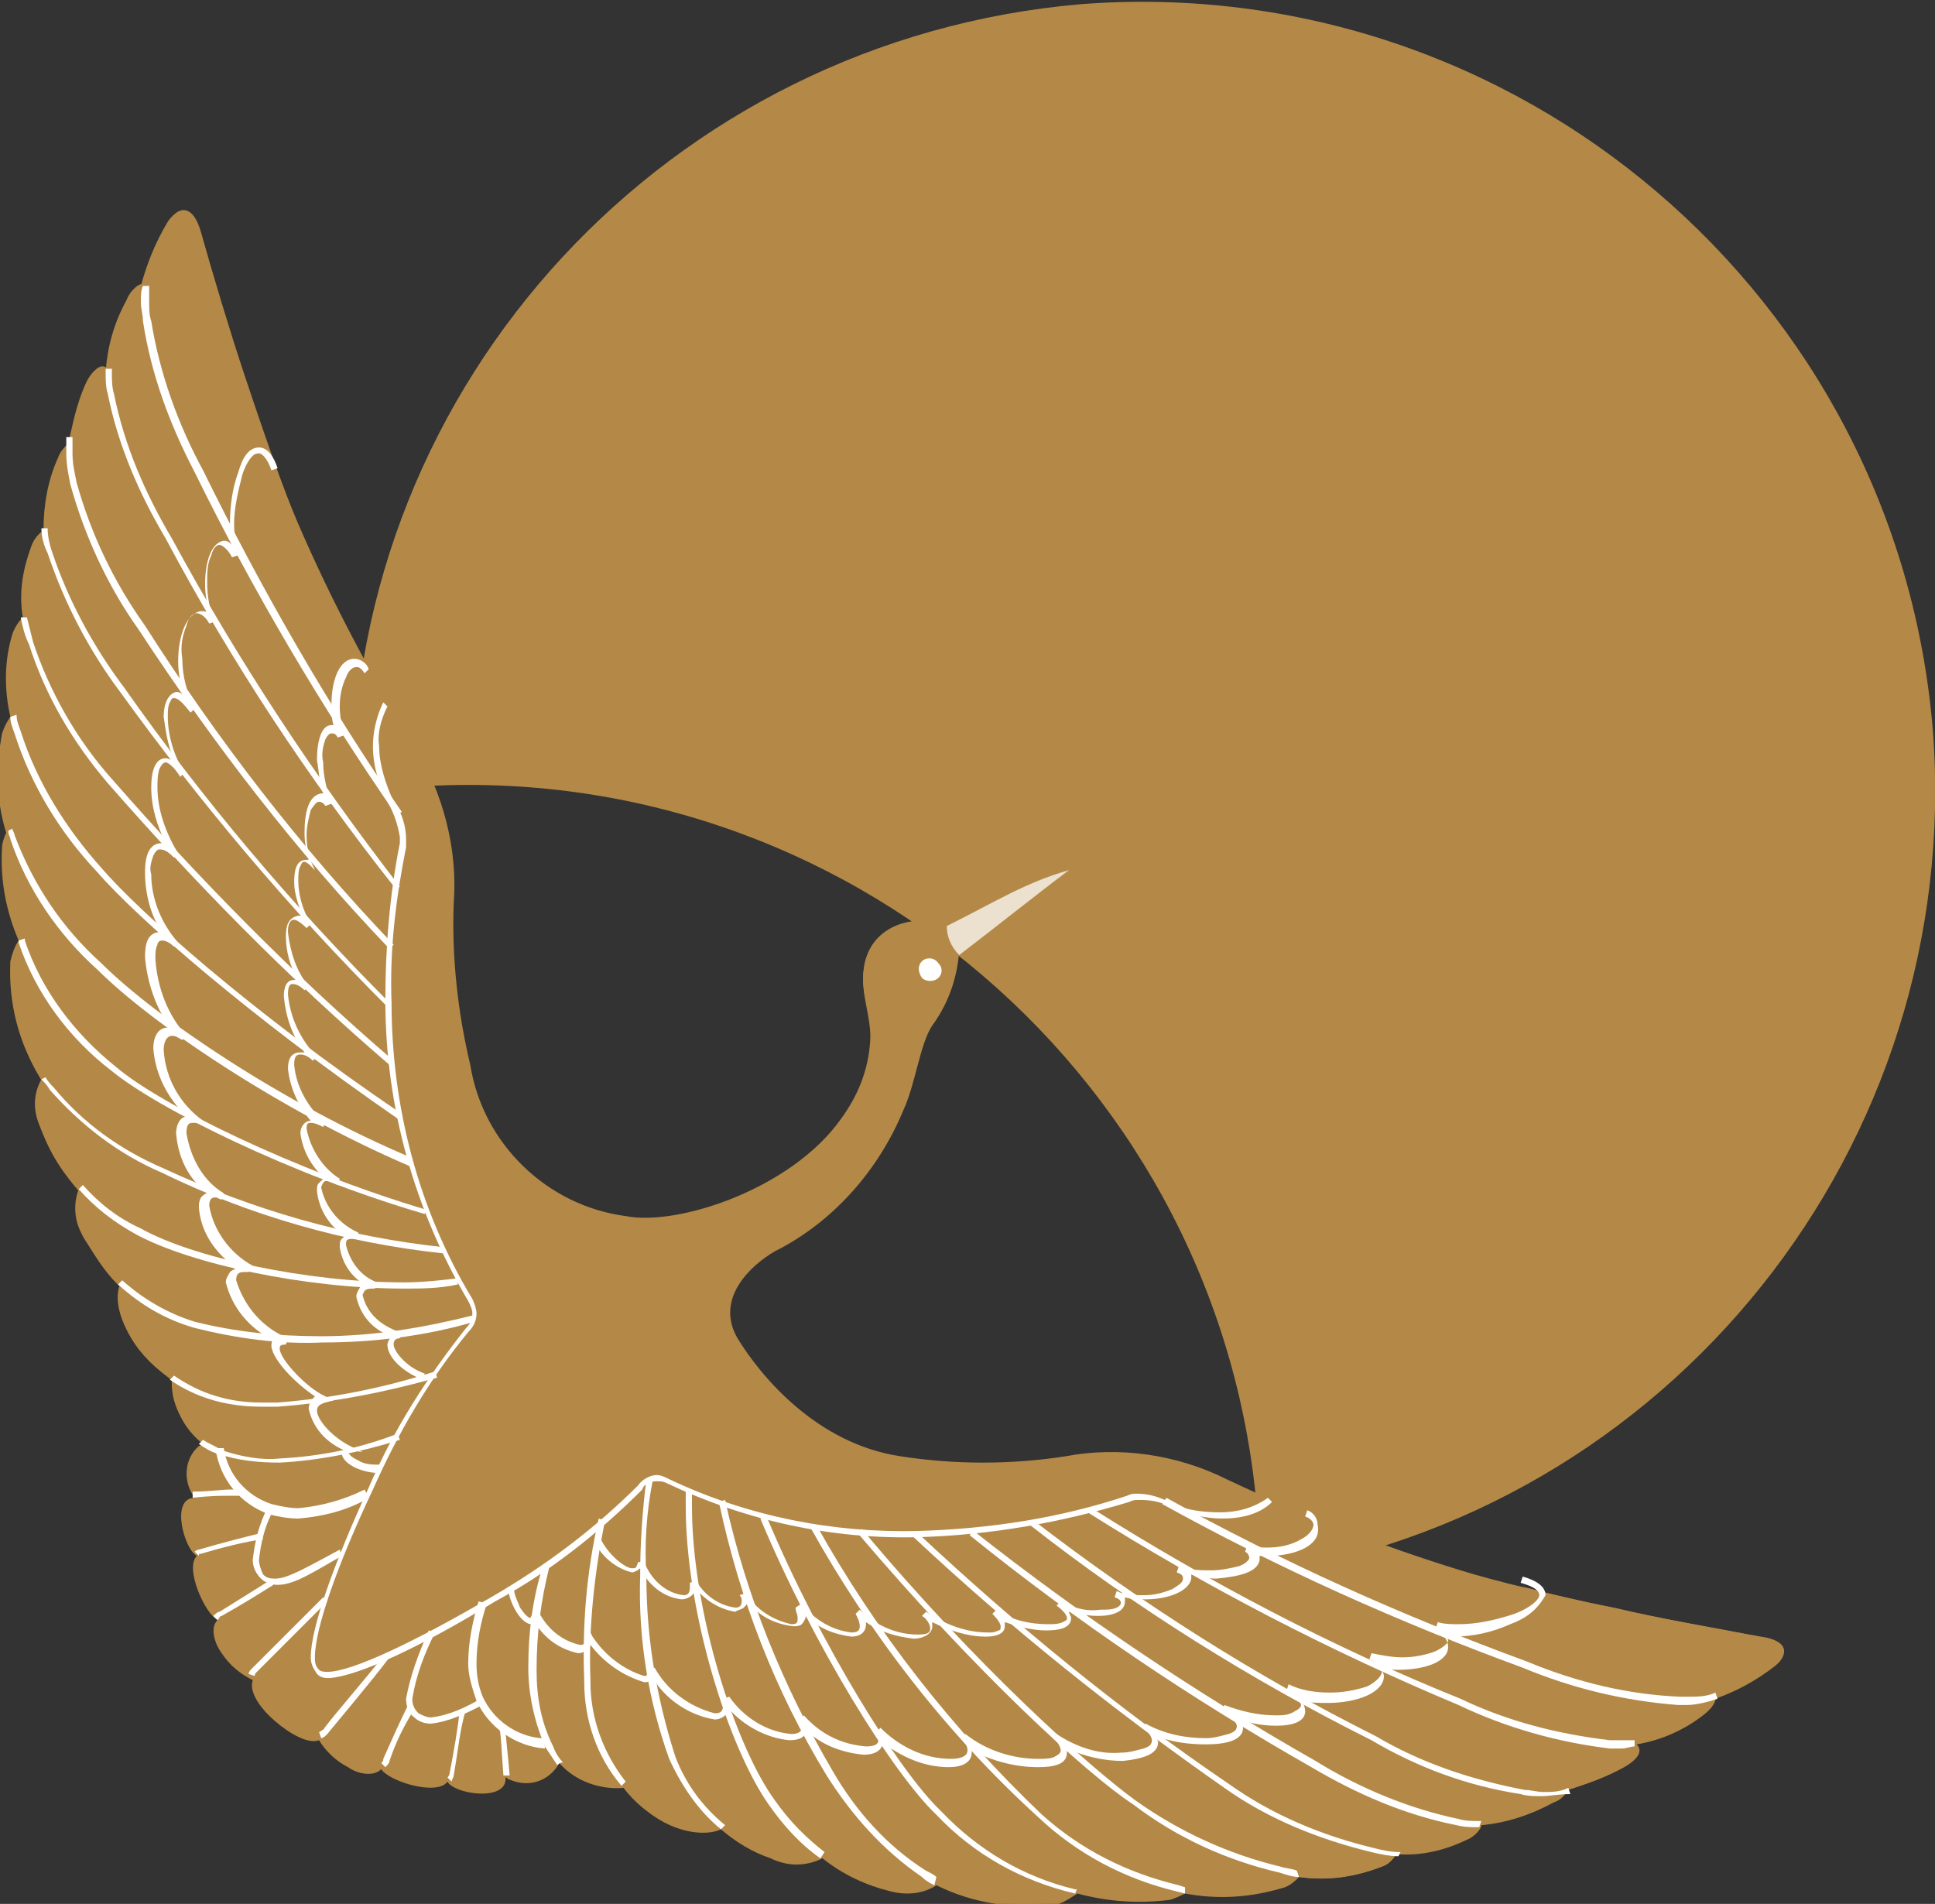 <svg xmlns="http://www.w3.org/2000/svg" id="Слой_1" x="0" y="0" viewBox="0 0 93.4 91.9" xml:space="preserve"><rect x="0" y="0" width="93.4" height="91.9" fill="#333333" stroke="none"/><style>.st0{fill:#b48947}.st2{fill:#fff}</style><g id="Слой_2_1_"><g id="Слой_1-2"><path class="st0" d="M93.3 35.3C91.6 14.3 73.2-1.4 52.2.2 32.3 1.9 17 18.4 17 38.3l2.7-.3c21-1.6 39.4 14.2 41 35.2.1.9.1 1.9.1 2.8 19.8-2.9 34-20.7 32.5-40.7"/><path class="st0" d="M77.8 77.6c2.1.5 5.2 1 7.1 1.4 1.4.3 1.3 1 .7 1.4-.9.7-1.9 1.2-2.9 1.6 0 .2-.2.5-.6.8-1 .7-2.1 1.2-3.2 1.4.2.3 0 .8-.6 1.1-.8.5-1.7.8-2.7 1.1-.1.3-.4.5-.7.6-1.1.6-2.2.9-3.4 1.1 0 .2-.3.5-.7.7-1 .5-2.2.8-3.4.7-.2.3-.4.5-.7.6-1.3.5-2.6.7-4 .5-.2.2-.5.4-.7.5q-2.4.75-4.8.3c-.2.1-.4.2-.7.3q-2.25.3-4.5-.3c-.3.2-.6.4-.9.5-2 .3-4.1 0-5.9-.9-.6.4-1.4.5-2.2.3-1.2-.3-2.3-.8-3.3-1.6-.8.4-1.7.4-2.5 0-.9-.3-1.7-.8-2.4-1.4-.6.3-2.1.3-3.6-.9-.4-.3-.8-.7-1.1-1.1-1.1.1-2.3-.3-3.1-1.2-.5.9-1.5 1.2-2.4.8-.1 0-.1-.1-.2-.1.1 1.2-2.5.8-2.8.2-.5.7-2.8 0-3.2-.6-.4.4-1.2.2-1.6-.1-.6-.3-1.1-.8-1.4-1.3-.5.2-1.4-.3-2.1-.9s-1.3-1.4-1.1-2c-.6-.3-1.1-.7-1.5-1.3-.3-.4-.6-1.2-.2-1.6-.6-.3-1.6-2.5-1-3.1-.6-.3-1.3-2.8-.1-2.8-.6-.8-.5-1.9.2-2.5.1 0 .1-.1.2-.1-.9-.7-1.5-1.8-1.4-3-.4-.3-.8-.6-1.2-1-1.4-1.4-1.6-2.9-1.3-3.5-.7-.6-1.2-1.4-1.7-2.2-.5-.7-.6-1.6-.3-2.4-.8-.9-1.5-1.9-1.9-3.1-.3-.7-.3-1.5.1-2.2C1 50.6.5 48.6.6 46.5c.1-.4.2-.7.4-1C.4 44.1.1 42.6.2 41c0-.2.1-.5.2-.7-.5-1.6-.5-3.2-.2-4.8.1-.3.2-.5.4-.8-.3-1.3-.3-2.7.1-4 .1-.5.3-.7.5-.9-.2-1.2 0-2.3.4-3.4.1-.3.3-.6.6-.8 0-1.2.2-2.4.7-3.6.1-.3.3-.5.5-.7.2-.9.4-1.9.8-2.8.3-.7.7-1 1-.7.1-1.2.4-2.3 1-3.4.2-.5.5-.7.7-.7.3-1.1.7-2.1 1.3-3.1.4-.6 1.1-.8 1.5.6.5 1.8 1.4 4.8 2.1 6.9.9 2.7 1.9 5.6 2.6 7.2C16 29 17.9 32.6 20 36c1.4 2.3 2.1 5 1.9 7.6-.1 2.6.2 5.3.8 7.8.6 3.8 3.7 6.8 7.5 7.3 2.5.5 8-1.3 10.4-4.7.8-1.1 1.3-2.3 1.4-3.7.1-1.1-.5-2.4-.3-3.6.3-2 2.3-2.6 4-2.1 1.9-1.1 3.9-2 5.9-2.7-1.7 1.1-3.6 2.7-5.3 4-.1 1.3-.5 2.5-1.3 3.6-.6.9-.8 2.8-1.4 4.1-1.2 2.9-3.4 5.4-6.2 6.8-1.2.7-2.9 2.3-1.8 4.2 1.1 1.8 3.8 5.1 7.9 5.7 2.6.4 5.3.4 7.9 0 2.6-.5 5.4-.1 7.8 1.1 3.6 1.7 7.4 3.2 11.3 4.4 1.6.5 4.5 1.2 7.3 1.8"/><path d="M46.3 46.1c1.7-1.3 3.7-2.9 5.3-4.1-2.1.6-3.5 1.5-5.9 2.7 0 .5.2 1 .6 1.4" style="fill:#ece1ce"/><path class="st0" d="M9.7 69.5c-.9-.7-1.5-1.8-1.4-3-.4-.3-.8-.6-1.2-1-1.4-1.4-1.6-2.9-1.3-3.5-.7-.6-1.2-1.4-1.7-2.2-.5-.7-.6-1.6-.3-2.4-.8-.9-1.5-2-1.9-3.1-.3-.7-.3-1.5.1-2.2C.9 50.4.4 48.4.5 46.4c.1-.4.2-.7.4-1C.3 44 0 42.5.1 40.9c0-.2.1-.5.2-.7-.5-1.6-.5-3.2-.2-4.8.1-.3.2-.5.4-.8-.3-1.3-.3-2.7.1-4 .1-.3.3-.6.5-.8-.2-1.2 0-2.3.4-3.4.1-.3.3-.6.6-.8 0-1.2.2-2.4.7-3.5.1-.3.3-.5.5-.7.2-.9.4-1.9.8-2.8.3-.7.7-1 1-.7.1-1.2.4-2.3 1-3.4.2-.5.5-.7.7-.7.3-1.1.7-2.1 1.3-3.1.4-.6 1.1-.8 1.5.6.5 1.8 1.4 4.8 2.1 6.9.5 1.6 1.1 3.2 1.6 4.6-1.1-2.9-2.6 1.6-1.8 4.2-1.1-1.9-2.1.8-1.1 3.3-1.2-2-2.4 1.5-1 4.1-1.4-2-2 .5-.6 3.1-1.8-2.2-2 1.7-.4 3.9-1.7-1.8-1.9 2.1-.1 4.3-1.9-1.7-1.3 2.8.5 4.4-1.8-1.2-1.4 2.4.8 4.1-1.6-.7-1 2.2 1 3.6-1.6-.6-.7 2.4 1.4 3.5-1.7-.3-.4 2.4 1.8 3.4-1.3 0 .5 2.1 1.8 2.8-1.1.2-.3 1.7 1.3 2.5-.8.2.5 1 1.5 1-.1.3-.3.6-.4.9-.1.1-.1.3-.2.4-1.8.7-3 1.1-4.4.8l-.4-.2c-1.3-.4-2.2-1.6-2.4-2.9-.3-.1-.7-.3-.9-.5M27 85.1c.8.9 2 1.3 3.1 1.1.3.4.7.7 1.1 1.1 1.5 1.3 3.1 1.3 3.6.9.7.6 1.5 1.1 2.4 1.4.8.4 1.7.4 2.5 0 1 .8 2.1 1.3 3.3 1.6.7.2 1.5.1 2.2-.3 1.8.9 3.9 1.2 5.9.9.3-.1.7-.3.9-.5q2.25.75 4.5.3c.2-.1.5-.2.7-.3 1.6.3 3.2.2 4.8-.2.3-.1.5-.3.7-.5 1.4.2 2.7 0 4-.5.3-.1.5-.3.7-.6 1.2 0 2.3-.2 3.4-.7.3-.1.6-.4.7-.7 1.2-.1 2.4-.5 3.5-1.1.3-.1.5-.3.7-.6.9-.3 1.8-.6 2.7-1.1.7-.4.9-.8.6-1.1 1.2-.2 2.3-.7 3.2-1.4.4-.3.6-.6.6-.8 1.1-.4 2-.9 2.9-1.6.6-.5.7-1.2-.7-1.4-1.8-.3-5-.9-7.1-1.4-1.6-.3-3.3-.7-4.7-1.1 3 .8-1.3 2.7-4 2.3 2 .9-.6 2.2-3.2 1.5 2.1 1-1.3 2.6-4 1.5 2.1 1.2-.3 2-3 .9 2.4 1.5-1.4 2.2-3.8.8 1.9 1.5-1.9 2.2-4.2.5 1.8 1.8-2.8 1.6-4.5.1 1.4 1.7-2.3 1.7-4.2-.4.9 1.5-2.1 1.2-3.7-.6.8 1.6-2.3.9-3.6-1 .5 1.7-2.3.7-3.6-1.4.2 1.3-2.2-.3-3-1.5 0 1.2-1.7.5-2.6-1.1-.1.8-1.1-.4-1.1-1.3l-.8.5-.4.2c-.5 1.9-.8 3.1-.3 4.5l.1.3c.6 1.3 1.8 2.1 3.2 2.1 0 .1.3.4.5.7m14.7-38.3c-.1.5 0 1.1.1 1.6.6.1 1.4-.8 1.9-1.9.3-.6.4-1.3.4-1.9-1.3.1-2.3 1-2.4 2.2"/><path class="st2" d="M14.4 73.3c-.5 0-1-.1-1.4-.2-1.4-.5-2.4-1.7-2.6-3.2h.4c.2 1.3 1.1 2.3 2.3 2.7.4.1.9.2 1.3.2 1.1-.1 2.2-.4 3.2-.9l.2.4c-1 .6-2.2.9-3.4 1"/><path class="st2" d="M59 73.3c-.8 0-1.6-.2-2.4-.5-.5-.3-1-.4-1.6-.4-.2 0-.3 0-.5.1-3.3 1-6.7 1.6-10.2 1.7-4.2.1-8.3-.8-12.1-2.6-.2-.1-.3-.1-.5-.1-.3 0-.6.1-.7.4-2.1 2.1-4.5 4-7.1 5.4-3.6 2.2-6.6 3.6-8 3.7-.2 0-.4 0-.6-.2-.2-.3-.3-.5-.3-.8 0-1.4 1.1-4.5 2.8-8.2 1.2-2.8 2.8-5.3 4.7-7.7.2-.2.3-.4.3-.7 0-.2-.1-.4-.2-.6-2.6-4.4-4-9.4-4-14.5 0-2.5.2-5.1.7-7.6v-.3c-.1-.6-.3-1.2-.6-1.7-.4-.8-.7-1.7-.7-2.7 0-.7.2-1.5.5-2.1l.2.2c-.3.6-.5 1.3-.4 1.9 0 .9.3 1.8.7 2.7.4.5.6 1.2.6 1.8v.4c-.5 2.5-.8 5-.7 7.5 0 5 1.3 10 3.9 14.3.1.2.2.5.2.7 0 .3-.1.6-.4.9-1.9 2.3-3.4 4.9-4.6 7.6-1.7 3.6-2.8 6.7-2.8 8.1 0 .2 0 .4.2.6.1.1.3.1.4.1 1.2 0 4.3-1.5 7.9-3.6 2.6-1.5 5-3.3 7.1-5.4.2-.3.6-.5.9-.5.2 0 .4.1.6.2 3.8 1.8 7.9 2.6 12 2.5 3.4-.1 6.8-.6 10.1-1.7.2-.1.3-.1.5-.1.6 0 1.2.2 1.7.5.7.3 1.5.4 2.3.4s1.6-.2 2.3-.7l.2.2c-.6.6-1.5.8-2.4.8"/><path class="st2" d="M26.3 84.4c-1.4-.1-2.7-1-3.3-2.3-.2-.6-.4-1.2-.4-1.8 0-1 .2-2 .5-3l.4.1c-.3.9-.5 1.9-.5 2.9 0 .6.1 1.1.3 1.6.5 1.1 1.6 1.9 2.8 2h.1l.1.4zm-5.9-17.8c-1-.4-1.7-1.1-1.7-1.7 0-.1.1-.3.2-.4-.9-.3-1.5-1-1.7-1.9 0-.2.1-.3.2-.5.1-.1.1-.1.2-.1-.7-.4-1.1-1.1-1.2-1.8 0-.2 0-.3.1-.4s.1-.1.2-.1c-.8-.5-1.3-1.3-1.4-2.2 0-.2 0-.3.1-.4s.2-.2.3-.2c-.7-.6-1.1-1.4-1.2-2.2 0-.3.2-.6.5-.6-.6-.7-1-1.6-1.1-2.5 0-.4.1-.8.6-.8h.2c-.6-.8-.9-1.7-1-2.7 0-.4.1-.8.5-.8h.2c-.4-.6-.6-1.4-.6-2.1 0-.5.1-.9.6-1h.2c-.2-.5-.4-1.1-.4-1.6 0-.6.1-1.1.6-1.1h.1c-.1-.4-.2-.8-.2-1.3 0-1 .2-1.8.8-1.9h.1c-.2-.5-.2-1.1-.3-1.6 0-.9.2-1.7.7-1.7h.1c-.1-.3-.1-.7-.1-1 0-1.2.4-2.2 1.1-2.2.3 0 .6.2.7.5l-.2.2c-.2-.3-.3-.3-.4-.3-.2 0-.4.2-.5.5-.2.4-.3.9-.3 1.4s.1.9.2 1.4l-.3.1c-.1-.2-.2-.2-.3-.2q-.15 0-.3.3c-.1.3-.2.7-.1 1.1 0 .7.2 1.4.4 2l-.3.1c-.1-.2-.3-.2-.3-.2-.1 0-.2.1-.4.4-.1.4-.2.8-.2 1.2 0 .6.1 1.1.4 1.7l-.2-.2c-.2-.2-.3-.2-.3-.2-.1 0-.1 0-.2.2s-.1.4-.1.7q0 1.05.6 2.1l-.2.2c-.3-.3-.5-.4-.6-.4s-.1 0-.2.1c-.1.2-.1.3-.1.5.1.9.4 1.9 1 2.6l-.2.2c-.3-.3-.5-.3-.6-.3s-.2.1-.2.5c.1 1.1.6 2.2 1.4 3l-.2.2q-.3-.3-.6-.3c-.2 0-.3.1-.3.5.1 1.1.7 2.1 1.5 2.8l-.1.2c-.2-.1-.4-.2-.6-.2s-.2.1-.2.3c.2 1 .8 1.9 1.6 2.4l-.1.3c-.2-.1-.3-.2-.5-.2s-.2.1-.3.3c.2 1 .9 1.8 1.8 2.2l-.1.3H17c-.3 0-.3.1-.3.3.2.8.7 1.5 1.5 1.8l-.1.3H18c-.4 0-.4.1-.5.3.2.9.9 1.5 1.8 1.8v.3q-.3 0-.3.3c0 .3.6 1.1 1.5 1.4z"/><path class="st2" d="M18.3 71.1c-.8 0-1.7-.4-1.8-.9 0-.1 0-.2.1-.2-.9-.4-1.5-1.1-1.7-2q0-.3.3-.6c-.9-.6-2-1.7-2.1-2.4 0-.1 0-.3.1-.3-1.2-.6-2-1.6-2.3-2.8 0-.2.1-.3.2-.5.1-.1.2-.1.3-.2-1-.7-1.7-1.7-1.8-2.9 0-.2 0-.3.1-.5.1-.1.2-.2.3-.2-.9-.7-1.4-1.7-1.5-2.9 0-.4.2-.8.5-.8-.9-.9-1.5-2-1.6-3.3 0-.5.2-1 .7-1h.1c-.7-1-1.1-2.2-1.2-3.4 0-.6.1-1.1.6-1.2h.2c-.5-.8-.8-1.8-.8-2.9 0-.8.2-1.4.8-1.4H8c-.4-.8-.7-1.7-.7-2.7 0-.8.2-1.4.7-1.4.1 0 .3.1.4.1-.3-.7-.4-1.4-.5-2.1 0-.6.2-1.1.6-1.2.2 0 .3.1.4.2-.2-.6-.3-1.1-.3-1.7 0-1.2.4-2.3 1.1-2.4.1 0 .3 0 .4.1-.1-.4-.2-.9-.2-1.4 0-1.1.3-2 .9-2.1.2 0 .3.1.4.2 0-.3-.1-.7-.1-1 0-.8.1-1.7.4-2.5.2-.7.5-1.2 1-1.2.4 0 .7.4.9 1l-.3.1c-.2-.6-.5-.9-.7-.8-.2 0-.5.4-.7 1-.2.8-.4 1.6-.4 2.4 0 .5.1 1 .2 1.5l-.3.1c-.2-.4-.5-.6-.6-.6s-.3.1-.4.5c-.2.4-.2.9-.2 1.3 0 .7.1 1.3.4 1.9l-.3.1c-.2-.4-.5-.5-.6-.5-.2 0-.4.2-.5.6-.2.5-.3 1-.2 1.6q0 1.2.6 2.4l-.2.2c-.4-.5-.6-.7-.8-.7-.1 0-.1 0-.2.2s-.1.4-.1.7c0 .9.3 1.9.8 2.7l-.2.2c-.3-.5-.6-.7-.7-.7q-.15 0-.3.3c-.1.3-.1.6-.1.9 0 1.1.4 2.2 1 3.2l-.2.2c-.2-.2-.4-.4-.7-.4q-.15 0-.3.3c-.1.3-.2.6-.1.9 0 1.2.5 2.4 1.3 3.3l-.2.2q-.3-.3-.6-.3c-.1 0-.2.1-.2.2-.1.2-.1.4-.1.7.1 1.4.6 2.7 1.5 3.7l-.2.2c-.2-.1-.3-.2-.5-.2s-.4.2-.4.7c.1 1.4.8 2.6 1.9 3.4l-.1.2c-.1-.1-.2-.1-.4-.1s-.3.1-.3.5c.2 1.2.8 2.3 1.8 2.9l-.1.3c-.1 0-.2-.1-.3-.1-.2 0-.3.1-.3.4.2 1.2 1 2.3 2.1 2.9l-.2.3h-.2c-.3 0-.4.1-.4.4.4 1.3 1.3 2.3 2.5 2.8l-.1.3c-.3 0-.3.1-.3.2 0 .5 1.3 1.9 2.2 2.3l.4.2-.4.1c-.3.1-.4.2-.4.4 0 .4.7 1.3 1.8 1.8l.4.2-.5-.1c-.2 0-.2.1-.2.1.1.2.3.3.5.4.3.2.7.2 1 .2h.1zm43.2 4h-.7v.2c-.1.6-1 .8-2.1.9-.4 0-.8-.1-1.2-.2v.2c-.1.6-1.1 1-2.2 1-.3 0-.7 0-1-.1v.2c0 .5-.6.7-1.3.7-.5 0-.9-.1-1.4-.2 0 .1.1.2.1.3 0 .5-.6.6-1.2.6-.7 0-1.4-.2-2-.4v.2c0 .4-.5.5-.9.5-.9 0-1.8-.3-2.6-.7v.2c0 .4-.5.6-.9.6-.8-.1-1.6-.3-2.3-.8v.1c0 .4-.3.6-.7.6-.8-.1-1.6-.4-2.2-1 0 .1-.1.3-.2.4s-.3.1-.4.1c-.9-.1-1.7-.5-2.2-1.2 0 .1-.1.2-.2.3s-.3.1-.4.2c-.7-.1-1.4-.5-1.9-1.1 0 .1-.1.2-.2.3s-.3.2-.5.2c-.9-.1-1.6-.7-2-1.5-.1.1-.3.2-.4.2-.8-.2-1.5-.8-1.8-1.5l.3-.1c.4.8 1.2 1.4 1.5 1.4.2 0 .2 0 .3-.3h.3c.3.8 1 1.5 1.9 1.6.2 0 .3-.1.3-.4v-.2l.3-.1c.4.7 1.1 1.2 1.9 1.3q.3 0 .3-.3c0-.1 0-.2-.1-.3l.3-.1c.5.8 1.3 1.3 2.2 1.5.3 0 .3-.1.3-.3s-.1-.3-.1-.5l.3-.2c.6.8 1.5 1.3 2.4 1.4.3 0 .4-.1.4-.3s-.1-.4-.2-.6l.2-.2c.7.7 1.7 1.2 2.8 1.2.5 0 .6-.1.6-.3s-.2-.5-.4-.6l.2-.2c.9.6 1.9 1 3 1 .2 0 .3 0 .5-.1.1 0 .1-.1.1-.2s-.1-.3-.4-.6l.2-.2c.7.5 1.6.7 2.5.7.2 0 .5 0 .7-.1s.2-.1.2-.2-.1-.3-.5-.6l.2-.2c.6.3 1.2.5 1.9.4.3 0 .6 0 .8-.1s.2-.2.2-.2c0-.1 0-.2-.3-.3l.1-.3c.4.2.9.2 1.3.2.5 0 .9-.1 1.4-.3.3-.2.5-.3.5-.5 0-.1 0-.2-.3-.3l.1-.3c.5.2 1.1.2 1.6.2.4 0 .9-.1 1.3-.2.3-.1.5-.3.5-.4 0 0 0-.2-.2-.3l.1-.3c.3.1.7.1 1 .1.5 0 1.1-.1 1.6-.4.4-.2.6-.5.6-.7 0-.1-.1-.3-.4-.4l.1-.3c.3.1.5.4.5.7.2.9-.8 1.4-2.1 1.5"/><path class="st2" d="M72.9 78.4c-.9.4-1.8.6-2.8.6h-.4c.1.1.2.3.2.5 0 .7-1.1 1.1-2.4 1.1-.3 0-.6 0-.9-.1.1.1.2.3.2.4 0 .8-1.3 1.3-2.7 1.3-.4 0-.9 0-1.3-.1.1.1.2.3.2.5 0 .5-.6.7-1.4.7q-.9 0-1.8-.3c.1.1.2.3.2.4 0 .6-.8.8-1.8.8-.8 0-1.6-.1-2.4-.4 0 .1.1.2.1.3 0 .6-.8.8-1.7.9q-1.35 0-2.7-.6v.2c0 .6-.7.7-1.4.7-1.1 0-2.2-.3-3.2-.8v.1c0 .5-.5.7-1.1.7-1.2 0-2.3-.5-3.2-1.2 0 .4-.4.6-.9.6-1.1-.1-2.1-.5-2.8-1.2 0 .4-.4.5-.8.5-1.1-.1-2.2-.7-2.9-1.5 0 .1-.1.3-.2.3-.1.1-.3.2-.5.2-1.2-.2-2.3-.9-3-2l-.1.1c-.1.1-.2.1-.3.1-1-.3-1.9-.9-2.6-1.8-.1.2-.3.4-.6.4q-1.35-.3-2.1-1.5c-.1.1-.1.1-.2.1-.5-.1-1-1-1.1-1.8h.3c0 .4.2.7.3 1 .2.3.4.5.5.5l.1-.2.1-.4.2.3c.4.8 1.1 1.4 2 1.6.2 0 .3-.1.4-.4v-.4l.2.4c.6.9 1.5 1.6 2.5 1.9.1 0 .1 0 .2-.2v-.1l.3-.1c.6 1.1 1.7 1.9 2.9 2.2.3 0 .4-.1.4-.4V82l.3-.1c.7 1 1.8 1.7 3 1.8.3 0 .5-.1.5-.3 0-.1 0-.2-.1-.4l.2-.2q1.2 1.35 3 1.5.6 0 .6-.3c0-.1-.1-.3-.1-.4l.2-.2c.9.9 2.1 1.5 3.4 1.5.6 0 .8-.2.8-.4q0-.3-.3-.6l.2-.2c1 .8 2.3 1.2 3.5 1.2.3 0 .6 0 .8-.1q.3-.15.3-.3c0-.2-.2-.5-.4-.6l.2-.2c.9.6 2 1 3.1.9.4 0 .7-.1 1.1-.2.3-.1.4-.2.4-.4 0-.1-.1-.4-.5-.6l.2-.2c.9.5 1.9.7 2.9.7.4 0 .7-.1 1.1-.2.3-.1.4-.2.4-.4 0-.1-.2-.4-.7-.7l.1-.3c.8.3 1.6.5 2.5.5.3 0 .6 0 .9-.2q.3-.15.3-.3c0-.1-.2-.4-.7-.7l.1-.3c.6.3 1.3.4 2 .4q.9 0 1.8-.3c.4-.2.7-.5.7-.7s-.1-.4-.6-.6l.1-.3c.5.1 1 .2 1.5.2s1.1-.1 1.6-.3c.4-.2.6-.4.6-.5s-.1-.3-.6-.6l.1-.3c.3.1.7.1 1 .1.9 0 1.8-.2 2.7-.5.8-.3 1.2-.7 1.2-.9s-.2-.4-.9-.6l.1-.3c.7.2 1.1.5 1.1.9-.4.7-.9 1.1-1.7 1.4m-28.4-32c.2-.2.6-.2.8.1.2.2.2.5 0 .7s-.6.2-.8 0c-.2-.3-.2-.6 0-.8m-24 12.2C14 56.7 7.6 53.5 5.4 51.7c-2.1-1.6-3.7-3.8-4.5-6.2v-.1l.3-.1v.1c.8 2.4 2.4 4.5 4.4 6.1 2.1 1.8 8.6 5 15 6.9zm-1.4-15.7C14.9 37.6 11.2 32 8 26c-1.3-2.2-2.3-4.5-2.8-7-.1-.3-.1-.7-.1-1v-.2h.3v.2c0 .3 0 .7.1 1 .5 2.5 1.5 4.8 2.8 7 3.2 5.9 6.9 11.5 11 16.8zm-.3 2.9c-4.5-4.7-8.5-9.9-12.1-15.4-1.5-2.1-2.6-4.5-3.3-7-.1-.5-.2-1-.2-1.5v-.8h.3v.8c0 .5.1.9.2 1.4q1.05 3.75 3.3 6.9c3.5 5.5 7.5 10.7 12 15.4zm-.1 2.8c-4.7-4.7-9-9.8-12.9-15.2-1.5-2-2.7-4.3-3.5-6.7q-.3-.6-.3-1.2h.3c0 .4.1.8.2 1.1.8 2.4 2 4.6 3.5 6.6 3.8 5.4 8.1 10.5 12.8 15.2zm.1 2.8c-4.9-4.2-9.4-8.8-13.6-13.6-1.7-2-3-4.2-3.8-6.7-.2-.4-.3-.8-.4-1.3h.3l.3 1.2c.8 2.4 2.1 4.7 3.8 6.6C9.6 42.4 14.1 47 19 51.2zm.4 2.6c-7.1-4.9-12.6-9.7-14.5-11.9-1.8-1.9-3.2-4.2-4-6.7-.1-.3-.2-.5-.2-.8l.3-.1c0 .3.1.5.2.8.8 2.5 2.2 4.7 3.9 6.6 1.8 2.1 7.3 7 14.4 11.8zm.6 2.3c-6.3-2.7-12.5-6.9-15.1-9.5-1.9-1.7-3.4-3.9-4.2-6.3 0-.1-.1-.2-.1-.4l.2-.1c0 .1.1.2.1.3.9 2.4 2.3 4.5 4.2 6.2 2.6 2.6 8.8 6.8 15 9.4zm1.6 4.2c-4.7-.5-9.3-1.8-13.6-3.9-2.1-.9-3.9-2.3-5.4-4-.1-.2-.3-.4-.4-.5l.2-.1c.1.2.3.4.4.5 1.4 1.7 3.2 3 5.3 3.9 4.3 2 8.8 3.3 13.5 3.8zm-1.9 1.7c-4.8 0-10.3-1.2-12.9-2.6-1.1-.6-2-1.3-2.8-2.2l.2-.2c.8.9 1.7 1.6 2.8 2.1 2.5 1.4 8 2.6 12.7 2.6.9 0 1.8-.1 2.6-.2v.3c-.9.2-1.8.2-2.6.2m-3.9 2.6c-2.1.1-4.2-.2-6.2-.7C8 63.7 6.8 63 5.7 62l.2-.2c1 .9 2.2 1.6 3.5 2 2 .5 4 .7 6.1.7 2.5 0 4.9-.4 7.3-1l.1.3c-2.4.7-4.9 1-7.3 1m-2.2 3.1h-.8c-1.6 0-3.1-.4-4.4-1.3l.2-.2c1.3.9 2.7 1.3 4.2 1.3h.8c2.6-.2 5.1-.7 7.6-1.5l.1.3c-2.5.7-5 1.2-7.7 1.4m.1 2.7c-1 0-2-.1-2.9-.4-.4-.1-.7-.3-1-.5l.2-.2c.3.2.6.3.9.5.9.3 1.9.5 2.8.4q3-.15 5.7-1.2l.1.3c-1.9.6-3.9 1-5.8 1.1m-.1 5.9c-.3 0-.6-.1-.8-.3s-.4-.5-.4-.9c.1-.9.3-1.7.7-2.5l.3.1c-.4.7-.6 1.5-.7 2.4 0 .2.1.5.2.7.2.2.4.2.6.2.6 0 1.6-.6 3.1-1.4l.1.3c-1.4.8-2.3 1.4-3.1 1.4"/><path class="st2" d="M10.7 78c-.1 0-.1.1-.2.2l-.2-.2c.1-.1.2-.2.3-.2l2.4-1.5.2.2c-.8.5-1.6 1-2.5 1.5m-1-3c-.1 0-.1 0-.1.1l-.2-.2c.1-.1.2-.1.2-.1 1-.3 2.2-.6 3-.8l.1.3c-.8.1-2 .4-3 .7m1.9-2.8h-.5c-.4 0-1 0-1.8.1V72c.8 0 1.4-.1 1.8-.1h.5zm7.5-32.9c-3.6-5.2-6.9-10.8-9.7-16.5-1.2-2.3-2.1-4.7-2.5-7.3 0-.3-.1-.6-.1-.9s0-.6.1-.8h.3v.8c0 .3 0 .6.1.9.4 2.5 1.3 5 2.5 7.2 2.8 5.7 6 11.3 9.6 16.5zm-6.7 41.4c-.1.1-.1.1-.1.2l-.3-.1c0-.1.1-.2.2-.3l3.4-3.4.2.2zm39.5 10.7c-2.6-.6-4.9-1.9-6.7-3.8-2.1-2-5.9-8.1-8.5-14.3l.3-.1c2.6 6.2 6.4 12.3 8.4 14.2 1.8 1.9 4 3.2 6.5 3.8h.1c0-.1-.1.2-.1.2m26.4-7h-.6c-2.5-.3-5-1-7.3-2.1-6.2-2.6-12.2-5.7-17.9-9.3l.2-.2c5.7 3.6 11.6 6.7 17.8 9.2 2.3 1.1 4.7 1.7 7.2 2h1.2v.3c-.2 0-.4.1-.6.1m-3.9 2.3c-.3 0-.7 0-1-.1-2.6-.4-5-1.3-7.2-2.6-5.8-2.9-11.4-6.4-16.5-10.4l.2-.2c5.2 4 10.7 7.5 16.5 10.4 2.2 1.3 4.6 2.1 7.2 2.6.3 0 .6.1.9.1.4 0 .8 0 1.2-.2l.1.3c-.6 0-1 .1-1.4.1m-3 1.5c-.4 0-.7 0-1.1-.1-2.5-.5-4.8-1.5-7-2.8-5.8-3.3-11.3-7-16.5-11.2l.2-.2q7.8 6.15 16.5 11.1c2.1 1.3 4.5 2.3 6.9 2.8.3.1.7.1 1 .1h.1zm-3.9 1.4c-.4 0-.9-.1-1.3-.2-2.5-.6-5-1.6-7.1-3.1-5.3-3.7-10.3-7.7-15-12.1l.2-.2c4.7 4.4 9.7 8.5 15 12.1 2.1 1.5 4.5 2.5 7 3.1.4.1.8.2 1.3.2zm-4.8 1c-.3 0-.6-.1-.9-.2-2.6-.6-5-1.7-7.1-3.3-2.3-1.5-7.7-6.5-13.3-13.1l.2-.2c5.5 6.6 11 11.5 13.2 13.1 2.1 1.5 4.5 2.6 7 3.2.3.1.6.1.8.2zm-5.5.8-.4-.1c-2.5-.6-4.8-1.8-6.7-3.6-4.4-4-8.1-8.8-11-14l.3-.1c2.9 5.2 6.6 9.9 10.9 14 1.9 1.7 4.1 2.8 6.6 3.4l.3.1zM45.1 91c-.2-.1-.4-.2-.6-.4-1.9-1.3-3.4-3-4.6-4.9-2.5-4.1-4.2-8.5-5.2-13.2l.3-.1c1 4.6 2.8 9 5.2 13.1 1.1 1.9 2.6 3.6 4.5 4.8.2.1.4.2.5.3zm-5.5-1.3c-1-.7-1.8-1.6-2.5-2.6-1.9-2.7-4-9.2-4-14.4v-.8h.3v.8c0 5.1 2.1 11.6 4 14.2.7 1 1.5 1.8 2.4 2.5zm-4.8-1.4c-1.1-.9-1.9-2.1-2.5-3.4-1-2.8-1.5-5.8-1.4-8.8 0-1.6.1-3.1.3-4.7l.3.1c-.3 1.5-.4 3.1-.3 4.6 0 3 .5 5.9 1.4 8.7q.75 1.95 2.4 3.3zM30 86.2c-1.2-1.4-1.8-3.2-1.8-5v-.1c-.1-2.6.1-5.2.7-7.8l.3.1c-.5 2.5-.8 5.1-.7 7.7v.1c0 1.7.6 3.4 1.7 4.8zm-3.1-1-.6-.9c-.5-1.2-.8-2.5-.8-3.8 0-1.7.2-3.3.7-4.9l.3.1c-.4 1.6-.6 3.2-.6 4.9 0 1.3.2 2.5.8 3.7.1.3.3.6.5.8-.1-.1-.3.1-.3.1m-6.1-2c-.3 0-.6-.1-.8-.3-.3-.2-.4-.6-.4-.9.2-1.1.6-2.2 1.1-3.3l.3.1c-.5 1-.9 2-1.1 3.2 0 .3.1.5.3.7.2.1.4.2.6.2.9-.1 1.7-.5 2.4-.9l.1.3c-.8.4-1.6.8-2.5.9"/><path class="st2" d="M18.8 85c0 .1-.1.2-.2.3l-.2-.2c.1-.1.1-.1.1-.2.4-.9.8-1.8 1.2-2.6l.3.2c-.5.8-.9 1.6-1.2 2.5m3.1.7c0 .1-.1.2-.1.3l-.2-.2s.1-.1.1-.2c.2-1 .4-2.2.5-3.1h.3c-.3.9-.4 2.1-.6 3.2m2.4 0c-.1-1.2-.1-1.9-.2-2.3h.3c0 .4.1 1.1.2 2.3zm57.1-3.4H81q-3.9-.3-7.5-1.8c-6-2.2-11.8-4.8-17.4-7.9l.2-.3c5.6 3.1 11.4 5.7 17.4 7.9 2.4 1 4.9 1.6 7.4 1.7h.4c.4 0 .9 0 1.3-.2l.1.3q-.9.3-1.5.3m-65.6 1.4c-.1.1-.2.2-.3.2l-.1-.3c.1 0 .1-.1.2-.1.4-.6 2.1-2.5 3-3.7l.2.2c-.9 1.2-2.6 3.2-3 3.7"/></g></g></svg>